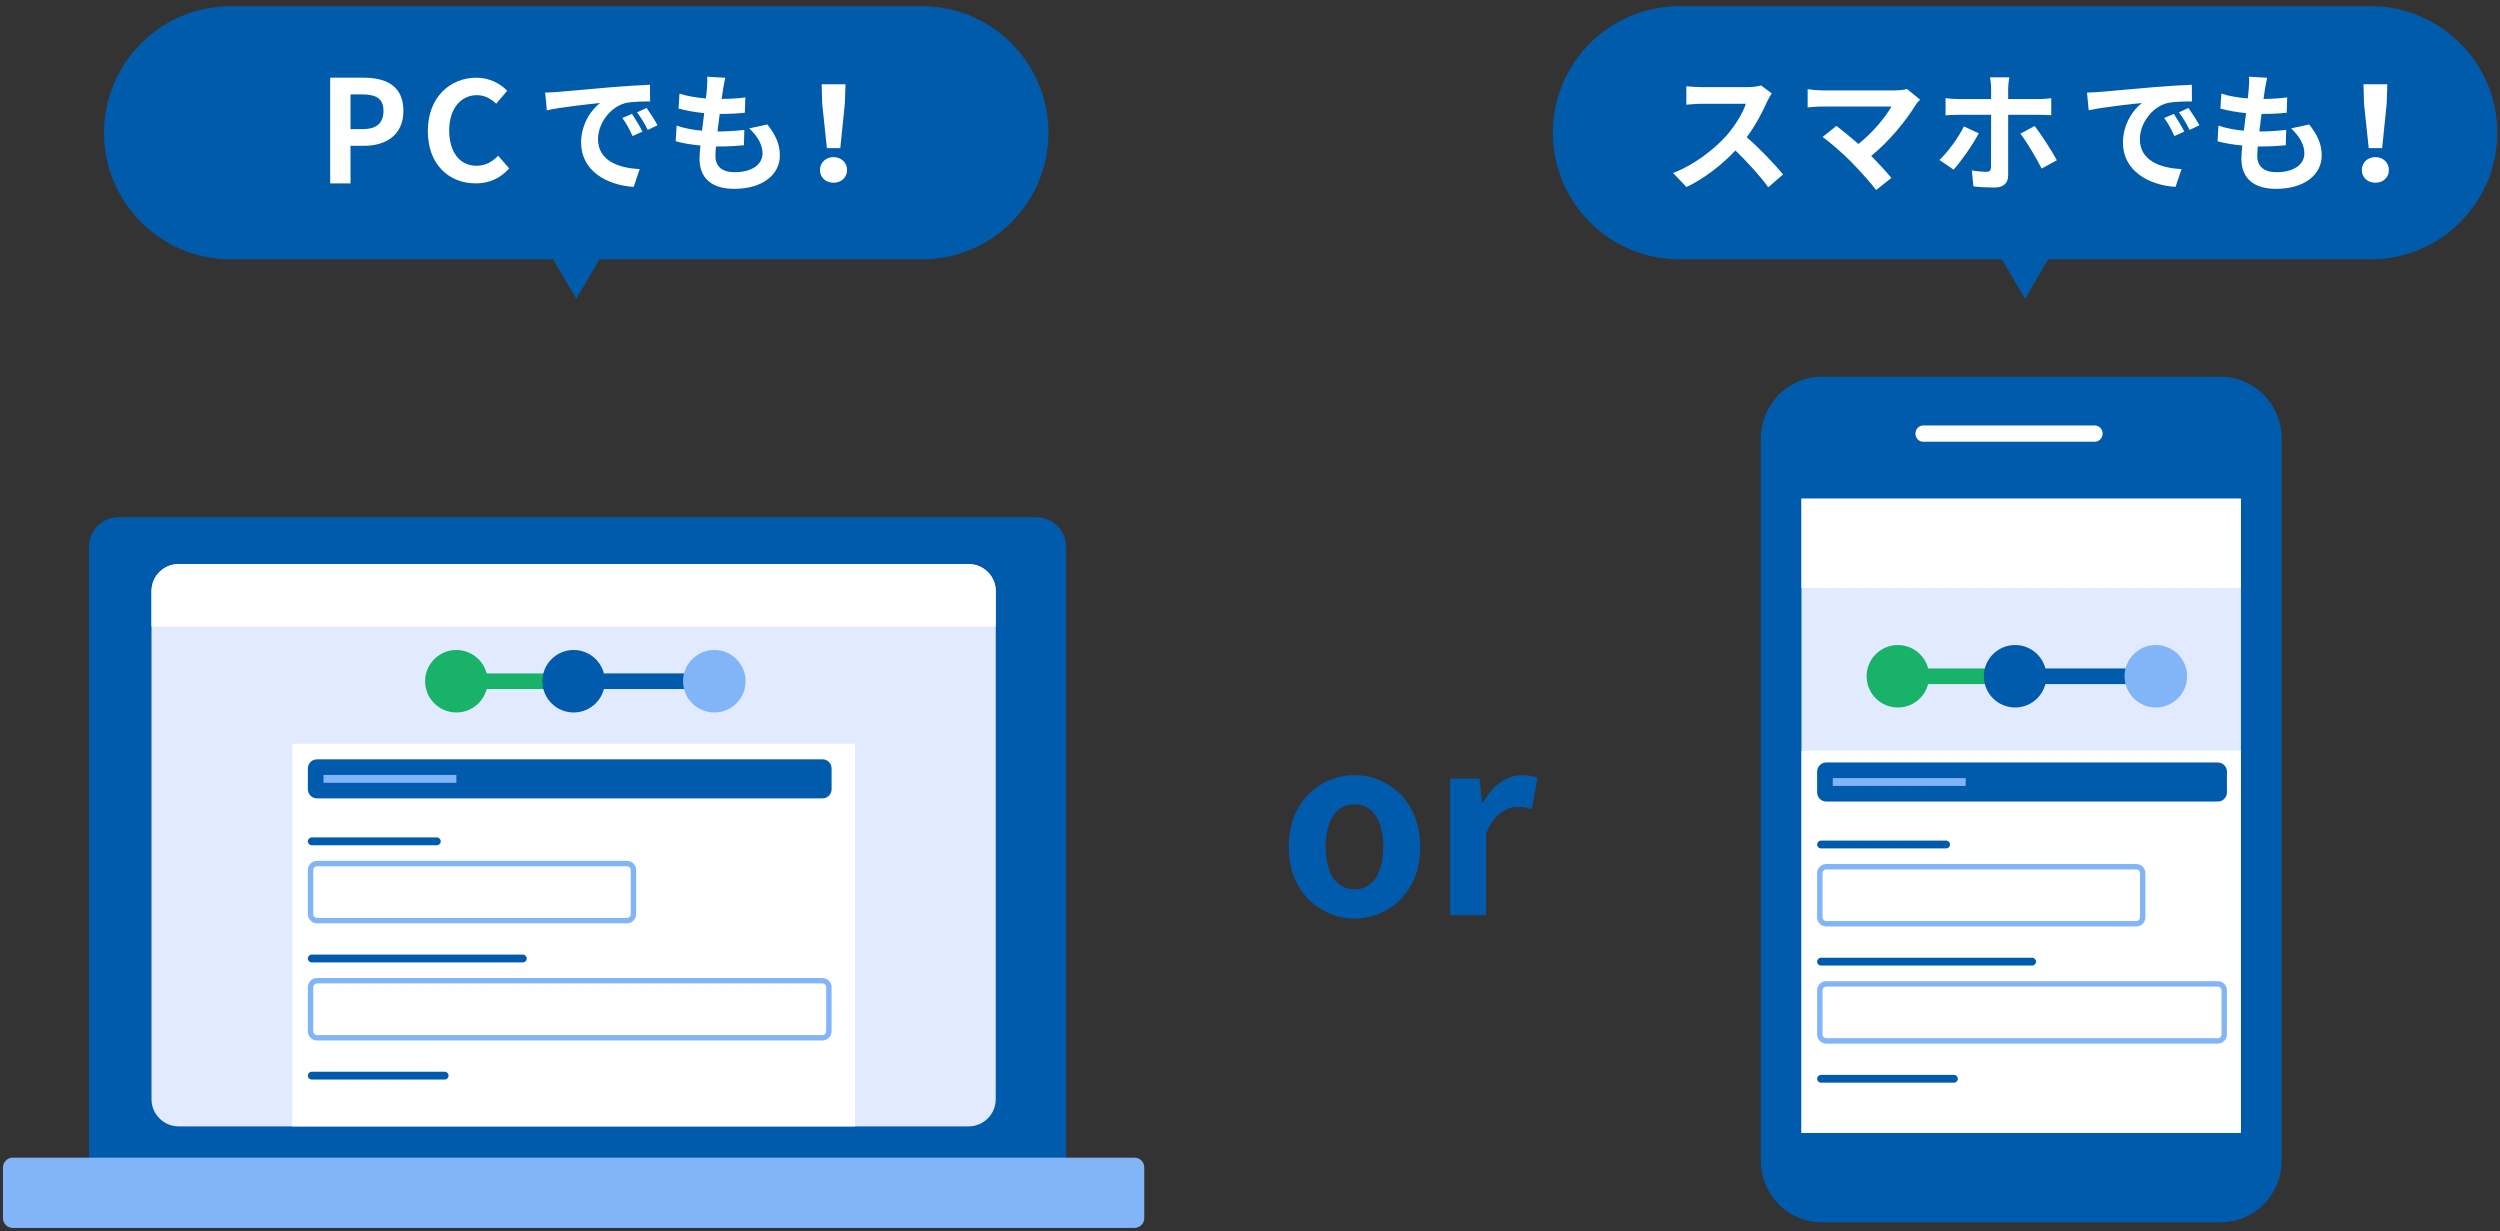 <svg width="400" height="197" viewBox="0 0 400 197" fill="none" xmlns="http://www.w3.org/2000/svg">
<rect x="0" y="0" width="400" height="197" fill="#333333" stroke="none"/>
<g clip-path="url(#clip0_2122_85456)">
<path d="M355.313 60.273H291.478C286.094 60.273 281.729 64.693 281.729 70.145V185.698C281.729 191.15 286.094 195.569 291.478 195.569H355.313C360.698 195.569 365.062 191.15 365.062 185.698V70.145C365.062 64.693 360.698 60.273 355.313 60.273Z" fill="#005BAC"/>
<path d="M358.552 79.787H288.239V181.259H358.552V79.787Z" fill="#E2EAFF"/>
<path d="M335.167 68.079H307.718C307.028 68.079 306.469 68.661 306.469 69.38C306.469 70.098 307.028 70.681 307.718 70.681H335.167C335.857 70.681 336.417 70.098 336.417 69.38C336.417 68.661 335.857 68.079 335.167 68.079Z" fill="white"/>
<path d="M358.552 120.116H288.239V181.259H358.552V120.116Z" fill="white"/>
<path d="M358.552 79.787H288.239V94.097H358.552V79.787Z" fill="white"/>
<path d="M292.204 138.677H341.807C342.374 138.677 342.837 139.138 342.837 139.706V146.778C342.837 147.345 342.376 147.807 341.807 147.807H292.204C291.636 147.807 291.174 147.347 291.174 146.778V139.705C291.174 139.138 291.636 138.677 292.204 138.677Z" fill="white"/>
<path d="M341.807 139.11C342.135 139.11 342.402 139.377 342.402 139.705V146.777C342.402 147.105 342.135 147.371 341.807 147.371H292.204C291.876 147.371 291.609 147.105 291.609 146.777V139.705C291.609 139.377 291.876 139.11 292.204 139.11H341.807ZM341.807 138.243H292.204C291.395 138.243 290.74 138.897 290.74 139.705V146.777C290.74 147.585 291.395 148.239 292.204 148.239H341.807C342.615 148.239 343.27 147.585 343.27 146.777V139.705C343.27 138.897 342.615 138.243 341.807 138.243Z" fill="#82B5F7"/>
<path d="M354.847 121.998H292.205C291.397 121.998 290.742 122.653 290.742 123.46V126.784C290.742 127.592 291.397 128.246 292.205 128.246H354.847C355.655 128.246 356.311 127.592 356.311 126.784V123.46C356.311 122.653 355.655 121.998 354.847 121.998Z" fill="#005BAC"/>
<path d="M311.378 134.495H291.367C291.022 134.495 290.742 134.774 290.742 135.119V135.121C290.742 135.465 291.022 135.745 291.367 135.745H311.378C311.724 135.745 312.003 135.465 312.003 135.121V135.119C312.003 134.774 311.724 134.495 311.378 134.495Z" fill="#005BAC"/>
<path d="M314.504 124.497H293.243V125.747H314.504V124.497Z" fill="#82B5F7"/>
<path d="M323.669 106.952H302.407V109.451H323.669V106.952Z" fill="#18B268"/>
<path d="M343.681 106.952H322.419V109.451H343.681V106.952Z" fill="#005BAC"/>
<path d="M292.203 157.421H354.844C355.412 157.421 355.874 157.882 355.874 158.45V165.523C355.874 166.09 355.413 166.551 354.845 166.551H292.205C291.637 166.551 291.175 166.09 291.175 165.522V158.449C291.175 157.882 291.636 157.421 292.203 157.421Z" fill="white"/>
<path d="M354.846 157.856C355.174 157.856 355.441 158.122 355.441 158.45V165.522C355.441 165.85 355.174 166.116 354.846 166.116H292.204C291.876 166.116 291.609 165.85 291.609 165.522V158.45C291.609 158.122 291.876 157.856 292.204 157.856H354.846ZM354.846 156.987H292.204C291.395 156.987 290.74 157.641 290.74 158.449V165.521C290.74 166.328 291.395 166.983 292.204 166.983H354.846C355.654 166.983 356.309 166.328 356.309 165.521V158.449C356.309 157.641 355.654 156.987 354.846 156.987Z" fill="#82B5F7"/>
<path d="M325.136 153.239H291.367C291.022 153.239 290.742 153.518 290.742 153.863V153.864C290.742 154.209 291.022 154.489 291.367 154.489H325.136C325.481 154.489 325.761 154.209 325.761 153.864V153.863C325.761 153.518 325.481 153.239 325.136 153.239Z" fill="#005BAC"/>
<path d="M312.63 171.982H291.367C291.022 171.982 290.742 172.262 290.742 172.607V172.608C290.742 172.953 291.022 173.232 291.367 173.232H312.63C312.975 173.232 313.255 172.953 313.255 172.608V172.607C313.255 172.262 312.975 171.982 312.63 171.982Z" fill="#005BAC"/>
<path d="M303.658 113.2C306.421 113.2 308.661 110.962 308.661 108.202C308.661 105.441 306.421 103.204 303.658 103.204C300.896 103.204 298.656 105.441 298.656 108.202C298.656 110.962 300.896 113.2 303.658 113.2Z" fill="#18B268"/>
<path d="M322.419 113.2C325.182 113.2 327.422 110.962 327.422 108.202C327.422 105.441 325.182 103.204 322.419 103.204C319.656 103.204 317.417 105.441 317.417 108.202C317.417 110.962 319.656 113.2 322.419 113.2Z" fill="#005BAC"/>
<path d="M344.932 113.2C347.695 113.2 349.935 110.962 349.935 108.202C349.935 105.441 347.695 103.204 344.932 103.204C342.169 103.204 339.93 105.441 339.93 108.202C339.93 110.962 342.169 113.2 344.932 113.2Z" fill="#82B5F7"/>
<path d="M170.575 186.472V87.501C170.575 84.88 168.455 82.754 165.839 82.754H18.971C16.355 82.754 14.235 84.88 14.235 87.501V186.471H170.575V186.472Z" fill="#005BAC"/>
<path d="M2.064 196.468H181.497C182.372 196.468 183.082 195.771 183.082 194.911V186.779C183.082 185.919 182.372 185.222 181.497 185.222H2.064C1.189 185.222 0.479 185.919 0.479 186.779V194.911C0.479 195.771 1.189 196.468 2.064 196.468Z" fill="#82B5F7"/>
<path d="M154.969 90.252H28.593C26.19 90.252 24.242 92.198 24.242 94.598V175.876C24.242 178.276 26.19 180.222 28.593 180.222H154.969C157.371 180.222 159.319 178.276 159.319 175.876V94.598C159.319 92.198 157.371 90.252 154.969 90.252Z" fill="#E2EAFF"/>
<path d="M28.549 90.252H155.01C157.388 90.252 159.319 92.181 159.319 94.556V100.249H24.242V94.556C24.242 92.181 26.173 90.252 28.551 90.252H28.549Z" fill="white"/>
<path d="M136.805 118.993H46.754V180.224H136.805V118.993Z" fill="white"/>
<path d="M50.718 138.171H100.321C100.889 138.171 101.351 138.632 101.351 139.2V146.272C101.351 146.839 100.89 147.301 100.321 147.301H50.718C50.151 147.301 49.688 146.841 49.688 146.272V139.199C49.688 138.632 50.151 138.171 50.718 138.171Z" fill="white"/>
<path d="M100.321 138.604C100.649 138.604 100.916 138.871 100.916 139.199V146.271C100.916 146.599 100.649 146.865 100.321 146.865H50.718C50.39 146.865 50.123 146.599 50.123 146.271V139.199C50.123 138.871 50.39 138.604 50.718 138.604H100.321ZM100.321 137.737H50.718C49.91 137.737 49.255 138.391 49.255 139.199V146.271C49.255 147.079 49.91 147.733 50.718 147.733H100.321C101.13 147.733 101.785 147.079 101.785 146.271V139.199C101.785 138.391 101.13 137.737 100.321 137.737Z" fill="#82B5F7"/>
<path d="M131.591 121.492H50.72C49.912 121.492 49.256 122.147 49.256 122.954V126.278C49.256 127.086 49.912 127.74 50.72 127.74H131.591C132.399 127.74 133.055 127.086 133.055 126.278V122.954C133.055 122.147 132.399 121.492 131.591 121.492Z" fill="#005BAC"/>
<path d="M69.893 133.989H49.881C49.536 133.989 49.256 134.268 49.256 134.613V134.615C49.256 134.959 49.536 135.239 49.881 135.239H69.893C70.238 135.239 70.518 134.959 70.518 134.615V134.613C70.518 134.268 70.238 133.989 69.893 133.989Z" fill="#005BAC"/>
<path d="M73.019 123.991H51.757V125.241H73.019V123.991Z" fill="#82B5F7"/>
<path d="M93.03 107.746H71.768V110.246H93.03V107.746Z" fill="#18B268"/>
<path d="M113.042 107.746H91.78V110.246H113.042V107.746Z" fill="#005BAC"/>
<path d="M50.718 156.915H131.588C132.156 156.915 132.618 157.375 132.618 157.944V165.017C132.618 165.584 132.157 166.045 131.589 166.045H50.719C50.152 166.045 49.69 165.584 49.69 165.016V157.943C49.69 157.375 50.15 156.915 50.718 156.915Z" fill="white"/>
<path d="M131.59 157.349C131.918 157.349 132.185 157.616 132.185 157.944V165.016C132.185 165.344 131.918 165.61 131.59 165.61H50.718C50.39 165.61 50.123 165.344 50.123 165.016V157.944C50.123 157.616 50.39 157.349 50.718 157.349H131.59ZM131.59 156.48H50.718C49.91 156.48 49.255 157.135 49.255 157.943V165.015C49.255 165.822 49.91 166.477 50.718 166.477H131.59C132.398 166.477 133.053 165.822 133.053 165.015V157.943C133.053 157.135 132.398 156.48 131.59 156.48Z" fill="#82B5F7"/>
<path d="M83.651 152.733H49.881C49.536 152.733 49.256 153.012 49.256 153.357V153.358C49.256 153.703 49.536 153.983 49.881 153.983H83.651C83.996 153.983 84.276 153.703 84.276 153.358V153.357C84.276 153.012 83.996 152.733 83.651 152.733Z" fill="#005BAC"/>
<path d="M71.144 171.476H49.881C49.536 171.476 49.256 171.756 49.256 172.101V172.102C49.256 172.447 49.536 172.726 49.881 172.726H71.144C71.49 172.726 71.769 172.447 71.769 172.102V172.101C71.769 171.756 71.49 171.476 71.144 171.476Z" fill="#005BAC"/>
<path d="M73.02 113.995C75.783 113.995 78.022 111.757 78.022 108.997C78.022 106.236 75.783 103.999 73.02 103.999C70.257 103.999 68.017 106.236 68.017 108.997C68.017 111.757 70.257 113.995 73.02 113.995Z" fill="#18B268"/>
<path d="M91.78 113.995C94.543 113.995 96.783 111.757 96.783 108.997C96.783 106.236 94.543 103.999 91.78 103.999C89.017 103.999 86.778 106.236 86.778 108.997C86.778 111.757 89.017 113.995 91.78 113.995Z" fill="#005BAC"/>
<path d="M114.294 113.995C117.056 113.995 119.296 111.757 119.296 108.997C119.296 106.236 117.056 103.999 114.294 103.999C111.531 103.999 109.291 106.236 109.291 108.997C109.291 111.757 111.531 113.995 114.294 113.995Z" fill="#82B5F7"/>
<path d="M216.716 146.967C214.893 146.967 213.181 146.512 211.58 145.601C209.978 144.69 208.682 143.383 207.693 141.679C206.703 139.974 206.208 137.912 206.208 135.493C206.208 133.073 206.703 131.011 207.693 129.307C208.682 127.603 209.978 126.295 211.58 125.385C213.181 124.474 214.893 124.019 216.716 124.019C218.097 124.019 219.412 124.279 220.662 124.799C221.912 125.319 223.031 126.067 224.021 127.043C225.011 128.019 225.792 129.216 226.365 130.634C226.938 132.052 227.224 133.671 227.224 135.493C227.224 137.912 226.729 139.974 225.74 141.679C224.75 143.383 223.455 144.69 221.853 145.601C220.251 146.512 218.539 146.967 216.716 146.967ZM216.716 142.284C217.706 142.284 218.546 142.005 219.236 141.444C219.925 140.885 220.447 140.098 220.798 139.083C221.15 138.069 221.326 136.872 221.326 135.493C221.326 134.114 221.15 132.917 220.798 131.902C220.447 130.887 219.926 130.1 219.236 129.541C218.546 128.982 217.706 128.702 216.716 128.702C215.727 128.702 214.887 128.982 214.197 129.541C213.507 130.1 212.986 130.887 212.634 131.902C212.283 132.917 212.107 134.114 212.107 135.493C212.107 136.872 212.283 138.069 212.634 139.083C212.986 140.098 213.507 140.885 214.197 141.444C214.887 142.005 215.727 142.284 216.716 142.284Z" fill="#005BAC"/>
<path d="M232.029 146.422V124.566H236.716L237.146 128.43H237.263C238.07 126.999 239.021 125.907 240.115 125.152C241.209 124.397 242.328 124.02 243.474 124.02C244.099 124.02 244.6 124.065 244.978 124.156C245.356 124.247 245.701 124.358 246.013 124.488L245.076 129.445C244.659 129.341 244.288 129.256 243.962 129.191C243.637 129.126 243.227 129.093 242.732 129.093C241.899 129.093 241.02 129.419 240.095 130.069C239.171 130.72 238.396 131.825 237.771 133.386V146.422H232.029Z" fill="#005BAC"/>
<path d="M379.292 0.987H268.722C257.527 0.987 248.452 10.056 248.452 21.24C248.452 32.425 257.527 41.492 268.722 41.492H379.292C390.487 41.492 399.562 32.423 399.562 21.239C399.562 10.054 390.487 0.987 379.292 0.987Z" fill="#005BAB"/>
<path d="M327.717 41.492L324.007 47.8L320.297 41.492L324.007 35.184L327.717 41.492Z" fill="#005BAB"/>
<path d="M378.994 23.701L378.244 16.583L378.16 13.481H381.973L381.869 16.583L381.14 23.701H378.994ZM380.056 29.238C378.827 29.238 377.89 28.406 377.89 27.198C377.89 26.012 378.827 25.138 380.056 25.138C381.285 25.138 382.223 26.012 382.223 27.198C382.223 28.406 381.285 29.238 380.056 29.238Z" fill="white"/>
<path d="M366.577 20.538L369.473 19.913C370.848 21.662 371.473 23.119 371.473 24.867C371.473 27.969 368.682 30.217 364.161 30.217C360.911 30.217 358.619 28.801 358.619 25.367C358.619 24.867 358.682 24.139 358.765 23.285C357.265 23.14 355.911 22.911 354.807 22.598L354.952 20.101C356.286 20.558 357.682 20.787 359.015 20.912C359.14 19.997 359.244 19.039 359.369 18.102C357.932 17.957 356.473 17.707 355.265 17.374L355.411 14.98C356.598 15.376 358.14 15.625 359.64 15.75C359.723 15.126 359.765 14.564 359.807 14.106C359.848 13.544 359.89 12.961 359.848 12.274L362.744 12.441C362.577 13.19 362.473 13.731 362.39 14.272C362.327 14.626 362.265 15.167 362.161 15.834C363.64 15.813 364.973 15.729 365.952 15.584L365.869 18.04C364.64 18.165 363.515 18.227 361.848 18.227C361.723 19.143 361.598 20.121 361.494 21.037H361.64C362.911 21.037 364.432 20.933 365.786 20.787L365.723 23.244C364.557 23.348 363.348 23.431 362.077 23.431C361.807 23.431 361.515 23.431 361.244 23.431C361.202 24.035 361.161 24.555 361.161 24.93C361.161 26.616 362.202 27.552 364.244 27.552C367.119 27.552 368.702 26.241 368.702 24.534C368.702 23.14 367.911 21.807 366.577 20.538Z" fill="white"/>
<path d="M347.818 18.227C348.318 18.977 349.089 20.226 349.484 21.058L347.901 21.766C347.38 20.621 346.943 19.809 346.276 18.872L347.818 18.227ZM350.151 17.27C350.672 17.998 351.464 19.226 351.901 20.038L350.339 20.788C349.776 19.663 349.297 18.893 348.63 17.977L350.151 17.27ZM333.922 14.814C334.755 14.793 335.547 14.751 335.943 14.71C337.672 14.564 341.089 14.252 344.859 13.919C346.984 13.752 349.234 13.627 350.693 13.565L350.714 16.229C349.609 16.229 347.839 16.25 346.734 16.5C344.234 17.166 342.38 19.83 342.38 22.265C342.38 25.658 345.547 26.886 349.047 27.053L348.089 29.904C343.755 29.634 339.672 27.302 339.672 22.827C339.672 19.851 341.318 17.52 342.714 16.479C340.922 16.666 336.589 17.124 334.193 17.644L333.922 14.814Z" fill="white"/>
<path d="M314.223 20.225L316.598 21.329C315.64 23.181 313.702 25.908 312.577 27.136L310.307 25.596C311.702 24.284 313.369 21.995 314.223 20.225ZM326.161 18.373H321.307V28.052C321.307 29.259 320.598 30.008 319.119 30.008C318.015 30.008 316.786 29.946 315.744 29.821L315.494 27.261C316.369 27.427 317.286 27.49 317.807 27.49C318.348 27.49 318.536 27.282 318.557 26.741C318.577 25.97 318.577 19.372 318.577 18.394V18.373H313.286C312.661 18.373 311.869 18.394 311.286 18.456V15.709C311.911 15.771 312.64 15.854 313.286 15.854H318.577V14.189C318.577 13.648 318.473 12.732 318.411 12.378H321.494C321.432 12.67 321.307 13.669 321.307 14.21V15.854H326.14C326.744 15.854 327.64 15.792 328.202 15.709V18.435C327.557 18.394 326.744 18.373 326.161 18.373ZM323.265 21.391L325.536 20.163C326.598 21.495 328.265 24.118 329.098 25.637L326.661 26.969C325.765 25.2 324.265 22.682 323.265 21.391Z" fill="white"/>
<path d="M305.119 14.231L307.202 15.938C306.911 16.271 306.64 16.541 306.494 16.812C304.994 19.247 302.327 22.578 299.39 24.95C300.577 26.137 301.806 27.49 302.619 28.468L300.181 30.404C299.306 29.238 297.556 27.302 296.202 25.908C294.994 24.68 292.869 22.806 291.619 21.911L293.827 20.142C294.661 20.767 296.036 21.891 297.348 23.035C299.702 21.162 301.661 18.748 302.64 17.041H291.619C290.786 17.041 289.661 17.145 289.223 17.186V14.272C289.765 14.356 290.911 14.46 291.619 14.46H303.181C303.973 14.46 304.681 14.377 305.119 14.231Z" fill="white"/>
<path d="M281.771 13.669L283.479 14.938C283.313 15.167 282.938 15.813 282.75 16.229C282.042 17.853 280.875 20.08 279.479 21.953C281.542 23.743 284.063 26.407 285.292 27.906L282.917 29.967C281.563 28.093 279.625 25.97 277.667 24.076C275.458 26.407 272.688 28.572 269.833 29.925L267.688 27.677C271.042 26.407 274.271 23.889 276.229 21.703C277.604 20.142 278.875 18.081 279.333 16.604H272.271C271.396 16.604 270.25 16.729 269.813 16.749V13.794C270.375 13.877 271.646 13.939 272.271 13.939H279.604C280.521 13.939 281.354 13.815 281.771 13.669Z" fill="white"/>
<path d="M147.486 0.987H36.916C25.721 0.987 16.646 10.054 16.646 21.239V21.24C16.646 32.425 25.721 41.492 36.916 41.492H147.486C158.68 41.492 167.755 32.425 167.755 21.24V21.239C167.755 10.054 158.68 0.987 147.486 0.987Z" fill="#005BAB"/>
<path d="M95.91 41.492L92.201 47.8L88.492 41.492L92.201 35.184L95.91 41.492Z" fill="#005BAB"/>
<path d="M132.3 23.701L131.55 16.583L131.467 13.481H135.279L135.175 16.583L134.446 23.701H132.3ZM133.362 29.238C132.133 29.238 131.196 28.406 131.196 27.198C131.196 26.012 132.133 25.138 133.362 25.138C134.592 25.138 135.529 26.012 135.529 27.198C135.529 28.406 134.592 29.238 133.362 29.238Z" fill="white"/>
<path d="M119.883 20.538L122.778 19.913C124.153 21.662 124.778 23.119 124.778 24.867C124.778 27.969 121.987 30.217 117.466 30.217C114.216 30.217 111.924 28.801 111.924 25.367C111.924 24.867 111.987 24.139 112.07 23.285C110.57 23.14 109.216 22.911 108.112 22.598L108.258 20.101C109.591 20.558 110.987 20.787 112.32 20.912C112.445 19.997 112.549 19.039 112.674 18.102C111.237 17.957 109.778 17.707 108.57 17.374L108.716 14.98C109.903 15.376 111.445 15.625 112.945 15.75C113.028 15.126 113.07 14.564 113.112 14.106C113.153 13.544 113.195 12.961 113.153 12.274L116.049 12.441C115.883 13.19 115.778 13.731 115.695 14.272C115.633 14.626 115.57 15.167 115.466 15.834C116.945 15.813 118.278 15.729 119.258 15.584L119.174 18.04C117.945 18.165 116.82 18.227 115.153 18.227C115.028 19.143 114.903 20.121 114.799 21.037H114.945C116.216 21.037 117.737 20.933 119.091 20.787L119.028 23.244C117.862 23.348 116.653 23.431 115.383 23.431C115.112 23.431 114.82 23.431 114.549 23.431C114.508 24.035 114.466 24.555 114.466 24.93C114.466 26.616 115.508 27.552 117.549 27.552C120.424 27.552 122.008 26.241 122.008 24.534C122.008 23.14 121.216 21.807 119.883 20.538Z" fill="white"/>
<path d="M101.122 18.227C101.622 18.977 102.393 20.226 102.789 21.058L101.205 21.766C100.684 20.621 100.247 19.809 99.58 18.872L101.122 18.227ZM103.455 17.27C103.976 17.998 104.768 19.226 105.205 20.038L103.643 20.788C103.08 19.663 102.601 18.893 101.934 17.977L103.455 17.27ZM87.226 14.814C88.059 14.793 88.851 14.751 89.247 14.71C90.976 14.564 94.393 14.252 98.164 13.919C100.289 13.752 102.539 13.627 103.997 13.565L104.018 16.229C102.914 16.229 101.143 16.25 100.039 16.5C97.539 17.166 95.684 19.83 95.684 22.265C95.684 25.658 98.851 26.886 102.351 27.053L101.393 29.904C97.059 29.634 92.976 27.302 92.976 22.827C92.976 19.851 94.622 17.52 96.018 16.479C94.226 16.666 89.893 17.124 87.497 17.644L87.226 14.814Z" fill="white"/>
<path d="M76.128 29.342C71.894 29.342 68.452 26.392 68.452 20.952C68.452 15.579 72.007 12.43 76.242 12.43C78.37 12.43 80.069 13.421 81.156 14.522L79.389 16.592C78.551 15.8 77.578 15.227 76.309 15.227C73.773 15.227 71.871 17.341 71.871 20.842C71.871 24.388 73.592 26.524 76.242 26.524C77.668 26.524 78.8 25.863 79.706 24.916L81.472 26.942C80.091 28.506 78.302 29.342 76.128 29.342Z" fill="white"/>
<path d="M52.827 29.342V12.43H58.169C61.775 12.43 64.545 13.733 64.545 17.732C64.545 21.595 61.753 23.332 58.257 23.332H56.081V29.342H52.827ZM56.081 20.658H58.037C60.28 20.658 61.357 19.675 61.357 17.732C61.357 15.767 60.17 15.104 57.928 15.104H56.081V20.658Z" fill="white"/>
</g>
<defs>
<clipPath id="clip0_2122_85456">
<rect width="400" height="196" fill="white" transform="translate(0 0.5)"/>
</clipPath>
</defs>
</svg>
